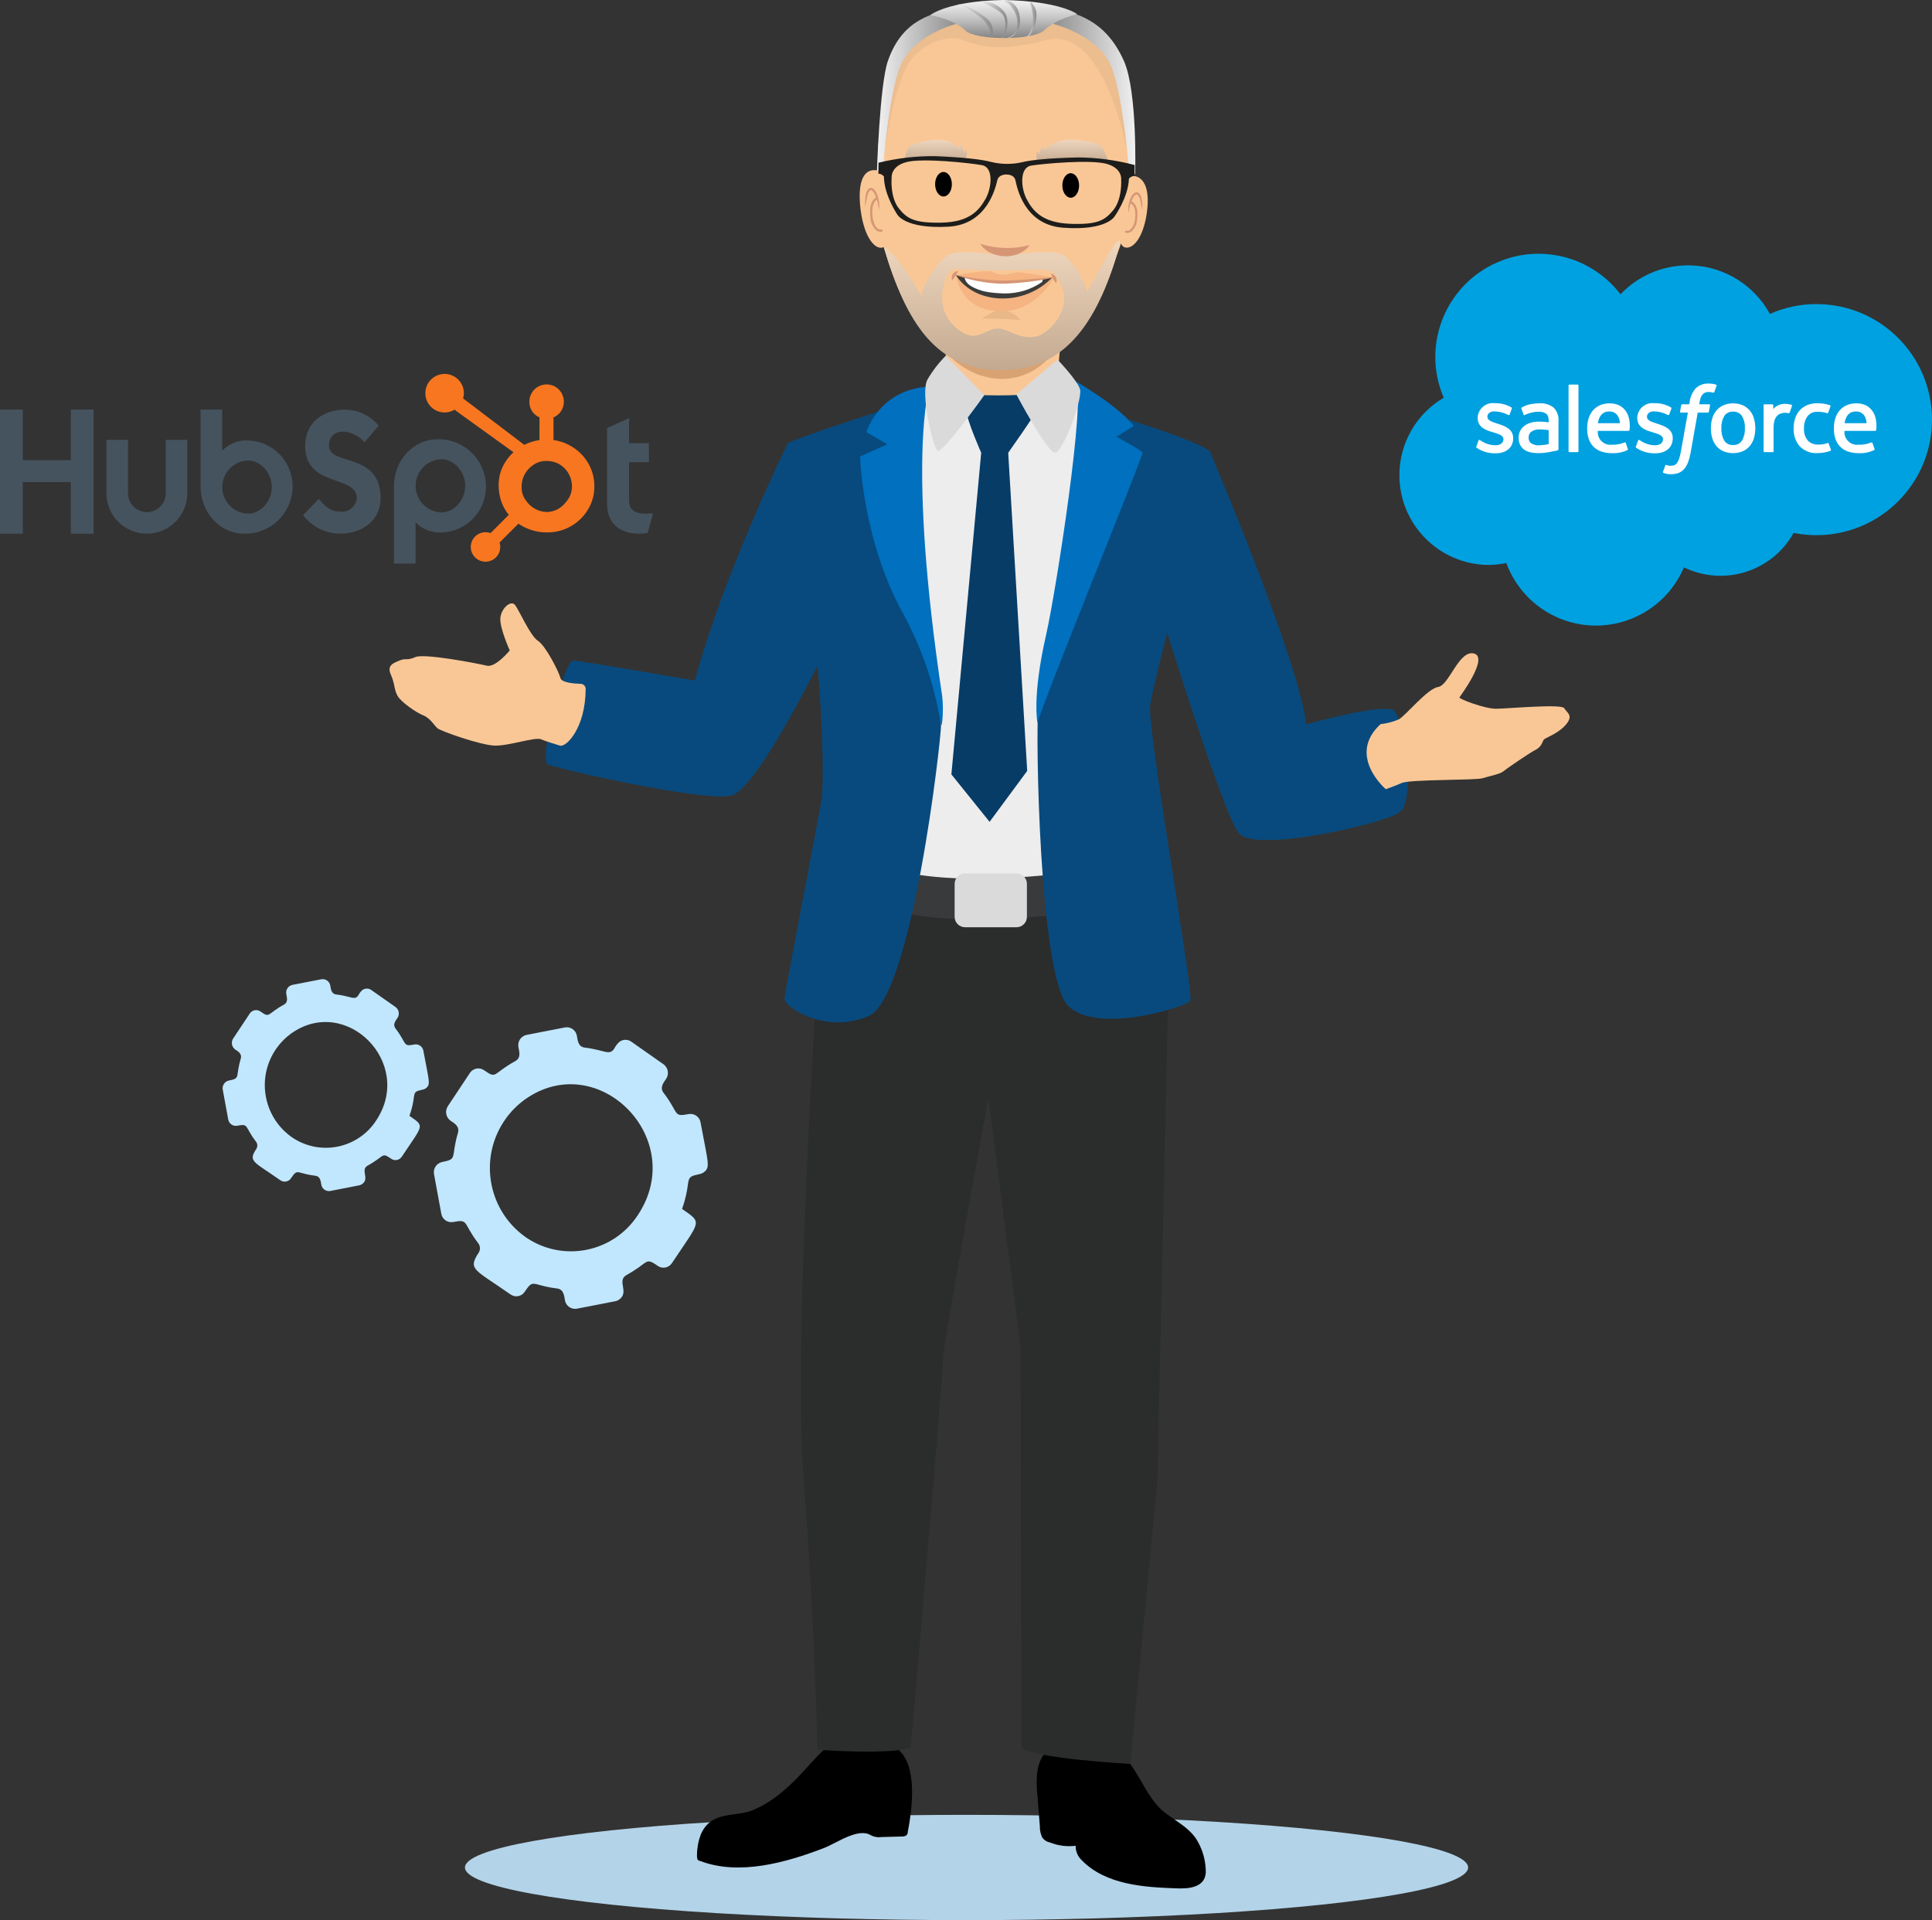 <?xml version="1.0" encoding="utf-8"?>
<svg xmlns="http://www.w3.org/2000/svg" xmlns:xlink="http://www.w3.org/1999/xlink" version="1.1" id="Layer_4" x="0px" y="0px" viewBox="0 0 428.353 425.814" style="enable-background:new 0 0 428.353 425.814;">
<rect x="0" y="0" width="428.353" height="425.814" fill="#333333" stroke="none"/>
<style type="text/css">
	.st0{fill:#B3D3E8;}
	.st1{fill:#00A1E0;}
	.st2{fill:#FFFFFF;}
	.st3{fill-rule:evenodd;clip-rule:evenodd;fill:#FFFFFF;}
	.st4{fill:#45535E;}
	.st5{fill:#F8761F;}
	.st6{fill:#C1E7FE;}
	.st7{fill:#F9C796;}
	.st8{fill:#D8A272;}
	.st9{fill:url(#SVGID_1_);}
	.st10{fill:#ECBD8F;}
	.st11{fill:url(#SVGID_00000000943414278651667590000000732349574043727237_);}
	.st12{fill:url(#SVGID_00000049925518049545891800000003297876159527498132_);}
	.st13{fill:#D69675;}
	.st14{fill:url(#SVGID_00000180331369333869602830000008929743744305171346_);}
	.st15{fill:url(#SVGID_00000026866830520386564490000013324529651137750974_);}
	.st16{fill:#1D1D1B;}
	.st17{fill:#E9B888;}
	.st18{fill:#3C3C3B;}
	.st19{fill:#F5B481;}
	.st20{fill:url(#SVGID_00000089543519727839808030000016681296281900694443_);}
	.st21{fill:url(#SVGID_00000103239482153223313390000007420009350702680454_);}
	.st22{fill:url(#SVGID_00000036226448445722905420000017390366913529458062_);}
	.st23{fill:url(#SVGID_00000156561171607340373770000017256280515891027884_);}
	.st24{fill:url(#SVGID_00000012441615051339254780000008339258430729788331_);}
	.st25{fill:#2B2C2C;}
	.st26{fill:#EDEDED;}
	.st27{fill:#393A3B;}
	.st28{fill:#DADADA;}
	.st29{fill:#073C67;}
	.st30{fill:#084A7D;}
	.st31{fill:#0070BF;}
</style>
<g>
	<ellipse class="st0" cx="214.295" cy="414.139" rx="111.207" ry="11.675"/>
	<path class="st1" d="M359.293,65.26c7.874-8.266,20.959-8.584,29.225-0.71&#xD;&#xA;		c1.552,1.478,2.864,3.189,3.89,5.07c3.233-1.444,6.735-2.188,10.276-2.183&#xD;&#xA;		c14.151-0.026,25.643,11.425,25.669,25.576c0.026,14.151-11.425,25.643-25.576,25.669&#xD;&#xA;		c-1.712,0.003-3.42-0.165-5.098-0.503c-4.803,8.592-15.475,11.943-24.328,7.641&#xD;&#xA;		c-4.569,10.77-17.004,15.797-27.774,11.228c-5.385-2.285-9.586-6.694-11.606-12.184&#xD;&#xA;		c-1.329,0.28-2.684,0.421-4.042,0.42c-10.996-0.136-19.799-9.159-19.664-20.155&#xD;&#xA;		c0.086-6.975,3.816-13.396,9.831-16.927c-4.994-11.608,0.367-25.067,11.975-30.061&#xD;&#xA;		c9.63-4.143,20.844-1.212,27.215,7.114L359.293,65.26z"/>
	<path class="st2" d="M327.329,99.03c-0.073,0.193,0.026,0.234,0.051,0.268&#xD;&#xA;		c0.217,0.148,0.442,0.284,0.674,0.407c1.085,0.57,2.298,0.852,3.523,0.822&#xD;&#xA;		c2.416,0,3.919-1.285,3.919-3.355c0-1.957-1.695-2.653-3.283-3.154l-0.208-0.067&#xD;&#xA;		c-1.198-0.388-2.233-0.731-2.233-1.513c0-0.717,0.605-1.211,1.541-1.211&#xD;&#xA;		c1.07,0.023,2.121,0.291,3.071,0.785c0,0,0.234,0.146,0.32-0.075&#xD;&#xA;		c0.045-0.124,0.449-1.206,0.491-1.325c0.035-0.107-0.015-0.223-0.117-0.271&#xD;&#xA;		c-1.052-0.612-2.247-0.933-3.464-0.93h-0.241c-1.854-0.21-3.527,1.122-3.737,2.976l0,0&#xD;&#xA;		c-0.01,0.091-0.017,0.183-0.02,0.275c0,2.057,1.704,2.714,3.3,3.17l0.257,0.079&#xD;&#xA;		c1.161,0.357,2.166,0.664,2.166,1.481c0,0.791-0.652,1.347-1.704,1.347&#xD;&#xA;		c-1.102,0.009-2.184-0.302-3.113-0.895c-0.17-0.099-0.266-0.171-0.398-0.25&#xD;&#xA;		c-0.079-0.071-0.201-0.065-0.273,0.015c-0.024,0.026-0.04,0.059-0.046,0.094L327.329,99.03z"/>
	<path class="st2" d="M362.71,99.03c-0.075,0.193,0.025,0.234,0.051,0.268&#xD;&#xA;		c0.216,0.148,0.44,0.284,0.671,0.407c1.085,0.569,2.298,0.852,3.523,0.822&#xD;&#xA;		c2.416,0,3.919-1.285,3.919-3.355c0-1.957-1.693-2.653-3.283-3.154l-0.208-0.067&#xD;&#xA;		c-1.198-0.388-2.231-0.731-2.231-1.513c0-0.717,0.604-1.211,1.541-1.211&#xD;&#xA;		c1.07,0.023,2.121,0.291,3.071,0.785c0,0,0.234,0.146,0.32-0.075&#xD;&#xA;		c0.045-0.124,0.449-1.206,0.491-1.325c0.035-0.107-0.015-0.223-0.117-0.271&#xD;&#xA;		c-1.051-0.612-2.246-0.933-3.463-0.93h-0.243c-1.853-0.21-3.525,1.122-3.735,2.975v0&#xD;&#xA;		c-0.01,0.092-0.017,0.184-0.02,0.276c0,2.057,1.704,2.714,3.299,3.17l0.257,0.079&#xD;&#xA;		c1.17,0.357,2.166,0.664,2.166,1.481c0,0.791-0.652,1.347-1.702,1.347&#xD;&#xA;		c-1.102,0.009-2.184-0.302-3.113-0.895c-0.171-0.099-0.269-0.168-0.399-0.25&#xD;&#xA;		c-0.091-0.067-0.219-0.047-0.286,0.045c-0.014,0.019-0.025,0.041-0.031,0.064L362.71,99.03z"/>
	<path class="st2" d="M388.881,92.808c-0.182-0.642-0.495-1.239-0.918-1.755&#xD;&#xA;		c-0.422-0.503-0.952-0.906-1.55-1.177c-1.384-0.579-2.942-0.579-4.325,0&#xD;&#xA;		c-0.598,0.272-1.127,0.675-1.549,1.179c-0.423,0.516-0.735,1.113-0.918,1.755&#xD;&#xA;		c-0.395,1.418-0.395,2.917,0,4.336c0.182,0.642,0.495,1.239,0.918,1.755&#xD;&#xA;		c0.422,0.502,0.952,0.902,1.55,1.17c1.386,0.564,2.938,0.564,4.324,0&#xD;&#xA;		c0.599-0.268,1.129-0.668,1.55-1.17c0.424-0.515,0.737-1.113,0.918-1.755&#xD;&#xA;		c0.395-1.418,0.395-2.917,0-4.336L388.881,92.808z M386.863,94.977c0.054,0.958-0.171,1.91-0.646,2.743&#xD;&#xA;		c-0.434,0.651-1.185,1.017-1.965,0.959c-0.778,0.059-1.526-0.308-1.955-0.959&#xD;&#xA;		c-0.47-0.835-0.692-1.787-0.639-2.743c-0.054-0.953,0.168-1.901,0.639-2.732&#xD;&#xA;		c0.432-0.646,1.18-1.009,1.955-0.949c0.778-0.059,1.528,0.303,1.965,0.949&#xD;&#xA;		C386.693,93.074,386.918,94.023,386.863,94.977z"/>
	<path class="st3" d="M405.448,98.367c-0.03-0.102-0.137-0.161-0.239-0.131c-0,0-0,0-0,0&#xD;&#xA;		c-0.308,0.125-0.629,0.218-0.957,0.276c-0.366,0.054-0.736,0.081-1.106,0.079&#xD;&#xA;		c-0.856,0.046-1.693-0.268-2.308-0.866c-0.635-0.772-0.946-1.76-0.867-2.756&#xD;&#xA;		c-0.043-0.947,0.23-1.881,0.775-2.657c0.539-0.676,1.375-1.044,2.237-0.986&#xD;&#xA;		c0.723-0.013,1.444,0.09,2.135,0.306c0,0,0.156,0.069,0.233-0.146&#xD;&#xA;		c0.177-0.491,0.307-0.839,0.496-1.379c0.035-0.094-0.014-0.198-0.108-0.233&#xD;&#xA;		c-0.443-0.155-0.9-0.27-1.363-0.345c-0.502-0.072-1.008-0.106-1.515-0.101&#xD;&#xA;		c-0.772-0.013-1.538,0.136-2.249,0.439c-0.62,0.267-1.174,0.667-1.625,1.17&#xD;&#xA;		c-0.444,0.512-0.778,1.109-0.981,1.755c-0.224,0.702-0.335,1.436-0.329,2.173&#xD;&#xA;		c-0.074,1.46,0.406,2.894,1.342,4.015c1.046,1.055,2.501,1.603,3.983,1.499&#xD;&#xA;		c0.975,0.001,1.943-0.172,2.857-0.51c0.087-0.045,0.123-0.151,0.082-0.24L405.448,98.367z"/>
	<path class="st3" d="M415.77,92.428c-0.174-0.59-0.473-1.135-0.877-1.598&#xD;&#xA;		c-0.359-0.415-0.8-0.752-1.296-0.987c-0.618-0.263-1.283-0.399-1.955-0.398&#xD;&#xA;		c-0.775-0.019-1.544,0.131-2.255,0.439c-0.607,0.278-1.144,0.687-1.572,1.199&#xD;&#xA;		c-0.427,0.522-0.742,1.125-0.926,1.774c-0.202,0.708-0.3,1.442-0.292,2.179&#xD;&#xA;		c-0.007,0.738,0.097,1.473,0.309,2.18c0.396,1.333,1.401,2.4,2.708,2.875&#xD;&#xA;		c0.794,0.285,1.635,0.421,2.479,0.401c1.185,0.061,2.367-0.173,3.439-0.683&#xD;&#xA;		c0.075-0.042,0.146-0.116,0.057-0.326l-0.447-1.25c-0.036-0.103-0.148-0.158-0.251-0.122&#xD;&#xA;		c-0.888,0.374-1.848,0.547-2.811,0.508c-1.53,0.195-2.929-0.888-3.123-2.418&#xD;&#xA;		c-0.028-0.217-0.03-0.436-0.006-0.653h6.827c0.101-0,0.186-0.076,0.197-0.177&#xD;&#xA;		c0.132-0.984,0.063-1.986-0.205-2.942L415.77,92.428z M408.978,93.855&#xD;&#xA;		c0.066-0.57,0.255-1.118,0.553-1.609c0.425-0.657,1.171-1.035,1.952-0.99&#xD;&#xA;		c0.771-0.043,1.504,0.336,1.914,0.99c0.283,0.49,0.438,1.043,0.452,1.609H408.978z"/>
	<path class="st3" d="M361.077,92.428c-0.174-0.59-0.473-1.135-0.877-1.598&#xD;&#xA;		c-0.359-0.415-0.8-0.751-1.296-0.987c-0.619-0.263-1.284-0.398-1.957-0.398&#xD;&#xA;		c-0.775-0.019-1.544,0.131-2.255,0.439c-0.607,0.278-1.143,0.688-1.572,1.199&#xD;&#xA;		c-0.426,0.522-0.741,1.126-0.926,1.774c-0.202,0.708-0.3,1.442-0.292,2.179&#xD;&#xA;		c-0.007,0.738,0.097,1.473,0.31,2.18c0.394,1.334,1.399,2.402,2.707,2.875&#xD;&#xA;		c0.795,0.285,1.635,0.421,2.479,0.401c1.185,0.062,2.367-0.173,3.439-0.683&#xD;&#xA;		c0.076-0.042,0.146-0.116,0.057-0.326l-0.439-1.25c-0.037-0.104-0.152-0.158-0.256-0.121&#xD;&#xA;		c-0.887,0.373-1.845,0.546-2.806,0.507c-1.53,0.195-2.929-0.887-3.124-2.417&#xD;&#xA;		c-0.028-0.217-0.03-0.437-0.006-0.654h6.828c0.102,0,0.188-0.076,0.2-0.177&#xD;&#xA;		c0.13-0.985,0.057-1.986-0.213-2.942L361.077,92.428z M354.286,93.855&#xD;&#xA;		c0.066-0.57,0.254-1.118,0.551-1.609c0.425-0.657,1.171-1.035,1.952-0.99&#xD;&#xA;		c0.771-0.043,1.504,0.336,1.914,0.99c0.283,0.49,0.439,1.043,0.453,1.609H354.286z"/>
	<path class="st2" d="M342.238,93.529c-0.278-0.02-0.636-0.031-1.066-0.031&#xD;&#xA;		c-0.568-0.002-1.133,0.07-1.682,0.215c-0.511,0.133-0.994,0.357-1.426,0.661&#xD;&#xA;		c-0.877,0.616-1.387,1.631-1.357,2.702c-0.015,0.536,0.093,1.069,0.314,1.557&#xD;&#xA;		c0.203,0.425,0.509,0.793,0.891,1.069c0.418,0.293,0.891,0.498,1.391,0.602&#xD;&#xA;		c0.594,0.13,1.2,0.192,1.807,0.186c0.695,0,1.388-0.057,2.074-0.173&#xD;&#xA;		c0.67-0.114,1.493-0.282,1.721-0.335s0.478-0.121,0.478-0.121c0.098-0.029,0.163-0.122,0.155-0.224&#xD;&#xA;		v-6.244c0.097-1.115-0.3-2.217-1.085-3.015c-0.897-0.684-2.011-1.019-3.137-0.943&#xD;&#xA;		c-0.613,0.006-1.225,0.062-1.829,0.168c-0.74,0.134-1.452,0.395-2.104,0.771&#xD;&#xA;		c-0.085,0.062-0.111,0.178-0.061,0.271l0.483,1.299c0.029,0.092,0.127,0.142,0.218,0.113&#xD;&#xA;		c0.041-0.017,0.081-0.037,0.119-0.059c0.928-0.448,1.944-0.685,2.974-0.692&#xD;&#xA;		c0.595-0.04,1.187,0.114,1.687,0.439c0.374,0.292,0.563,0.718,0.563,1.628v0.292&#xD;&#xA;		c-0.585-0.088-1.129-0.136-1.129-0.136L342.238,93.529z M339.521,98.329&#xD;&#xA;		c-0.159-0.105-0.294-0.243-0.395-0.405c-0.151-0.271-0.222-0.578-0.205-0.888&#xD;&#xA;		c-0.038-0.515,0.193-1.012,0.61-1.316c0.584-0.387,1.283-0.561,1.98-0.494&#xD;&#xA;		c0.621,0.011,1.24,0.064,1.854,0.158v3.104c-0.608,0.123-1.224,0.205-1.844,0.246&#xD;&#xA;		c-0.693,0.095-1.397-0.047-1.998-0.405L339.521,98.329z"/>
	<path class="st3" d="M397.314,90.011c0.041-0.092,0.001-0.2-0.092-0.242c0-0,0-0,0-0&#xD;&#xA;		c-0.377-0.104-0.764-0.17-1.154-0.198c-0.6-0.064-1.206,0.034-1.755,0.284&#xD;&#xA;		c-0.446,0.189-0.842,0.48-1.154,0.851v-0.834c0.006-0.108-0.077-0.2-0.185-0.206&#xD;&#xA;		c-0,0-0,0-0,0c-0.009-0-1.764-0-1.764-0c-0.109,0.001-0.197,0.09-0.196,0.199&#xD;&#xA;		c0,0.007,0,10.2,0,10.2c0.001,0.114,0.094,0.206,0.208,0.206h1.796&#xD;&#xA;		c0.114-0,0.206-0.092,0.206-0.206v-5.089c-0.016-0.605,0.061-1.209,0.227-1.791&#xD;&#xA;		c0.119-0.377,0.324-0.721,0.598-1.005c0.237-0.235,0.527-0.409,0.845-0.507&#xD;&#xA;		c0.298-0.086,0.606-0.13,0.915-0.13c0.252,0.006,0.504,0.037,0.75,0.092&#xD;&#xA;		c0.132,0.015,0.206-0.064,0.25-0.184c0.117-0.317,0.447-1.253,0.504-1.439L397.314,90.011z"/>
	<path class="st3" d="M380.48,85.291c-0.222-0.068-0.447-0.122-0.676-0.162&#xD;&#xA;		c-0.307-0.05-0.618-0.074-0.929-0.072c-1.065-0.063-2.11,0.312-2.892,1.038&#xD;&#xA;		c-0.763,0.868-1.242,1.949-1.372,3.097l-0.083,0.462h-1.55c-0.115-0.001-0.213,0.083-0.23,0.197&#xD;&#xA;		l-0.253,1.42c-0.019,0.136,0.039,0.222,0.222,0.221h1.509l-1.531,8.547&#xD;&#xA;		c-0.09,0.572-0.227,1.135-0.409,1.685c-0.107,0.346-0.268,0.673-0.477,0.969&#xD;&#xA;		c-0.151,0.224-0.37,0.393-0.624,0.483c-0.26,0.081-0.531,0.12-0.803,0.116&#xD;&#xA;		c-0.184-0.003-0.368-0.023-0.548-0.06c-0.127-0.025-0.25-0.065-0.367-0.118&#xD;&#xA;		c-0.097-0.039-0.207,0.008-0.245,0.105c-0.059,0.151-0.461,1.257-0.509,1.393&#xD;&#xA;		c-0.046,0.103,0,0.224,0.103,0.27c0,0,0,0,0,0&#xD;&#xA;		c0.205,0.075,0.415,0.136,0.628,0.184c0.328,0.072,0.664,0.104,1,0.095&#xD;&#xA;		c0.569,0.009,1.136-0.079,1.676-0.26c0.487-0.184,0.92-0.485,1.262-0.877&#xD;&#xA;		c0.393-0.446,0.695-0.965,0.888-1.528c0.27-0.745,0.471-1.513,0.601-2.294l1.538-8.705h2.25&#xD;&#xA;		c0.115,0.001,0.213-0.084,0.228-0.197l0.253-1.42c0.019-0.136-0.039-0.222-0.222-0.221h-2.189&#xD;&#xA;		c0.076-0.523,0.197-1.038,0.361-1.54c0.103-0.277,0.266-0.526,0.478-0.731&#xD;&#xA;		c0.159-0.163,0.355-0.285,0.572-0.355c0.237-0.074,0.483-0.11,0.731-0.107&#xD;&#xA;		c0.189-0,0.377,0.019,0.562,0.057c0.212,0.044,0.292,0.069,0.35,0.083&#xD;&#xA;		c0.222,0.069,0.252,0,0.292-0.105l0.522-1.434c0.034-0.094-0.016-0.198-0.11-0.232L380.48,85.291z"/>
	<path class="st3" d="M349.972,100.061c0.006,0.108-0.077,0.2-0.185,0.206c-0,0-0,0-0,0&#xD;&#xA;		c-0.009,0-1.819,0-1.819,0c-0.109-0.001-0.197-0.09-0.196-0.199&#xD;&#xA;		c0-0.007,0-14.584,0-14.584c-0.005-0.109,0.08-0.201,0.188-0.206&#xD;&#xA;		c0.008-0,1.818-0,1.818-0c0.109,0.002,0.196,0.091,0.195,0.2&#xD;&#xA;		C349.972,85.485,349.972,100.061,349.972,100.061z"/>
	<path class="st4" d="M0,90.822h5.049v11.217h10.648v-11.217H20.752v27.534h-5.055v-11.452H5.049v11.452H0&#xD;&#xA;		V90.822z"/>
	<path class="st4" d="M36.746,109.387c-0.002,2.31-1.876,4.181-4.185,4.179&#xD;&#xA;		c-2.307-0.002-4.177-1.872-4.179-4.179V97.533h-4.788v11.854c0.005,4.954,4.024,8.965,8.978,8.961&#xD;&#xA;		c4.947-0.005,8.956-4.014,8.961-8.961V97.533H36.746V109.387z"/>
	<path class="st4" d="M54.899,97.672c-2.116-0.092-4.169,0.732-5.634,2.261V90.822h-4.804v16.885&#xD;&#xA;		c0,6.32,4.57,10.649,9.703,10.649c5.806,0.108,10.6-4.512,10.708-10.318&#xD;&#xA;		c0-0.008,0-0.016,0-0.024c0.101-5.61-4.364-10.239-9.974-10.342H54.899z M55.018,113.912&#xD;&#xA;		c-3.258-0.086-5.828-2.797-5.742-6.055c0.083-3.136,2.606-5.659,5.742-5.742&#xD;&#xA;		c2.758,0,5.248,2.719,5.248,5.899c0,3.179-2.49,5.898-5.248,5.898V113.912z"/>
	<path class="st4" d="M72.941,98.882c0-2.415,1.609-3.18,3.37-3.18c1.746,0.213,3.354,1.058,4.519,2.375&#xD;&#xA;		l3.14-3.677c-1.825-2.188-4.504-3.486-7.352-3.562c-5.21,0-8.963,3.026-8.963,8.044&#xD;&#xA;		c0,9.307,11.453,6.357,11.453,11.567c-0.143,1.742-1.621,3.07-3.369,3.026&#xD;&#xA;		c-2.835,0-3.755-1.379-5.057-2.835l-3.486,3.6c1.957,2.595,5.024,4.115,8.274,4.099&#xD;&#xA;		c4.941,0,8.924-3.064,8.924-7.853c0-10.341-11.453-7.123-11.453-11.605L72.941,98.882z"/>
	<path class="st4" d="M97.039,97.402c-5.133,0-9.703,4.326-9.703,10.647v16.929h4.803v-9.154&#xD;&#xA;		c1.465,1.529,3.518,2.353,5.634,2.261c5.61-0.102,10.075-4.732,9.974-10.342&#xD;&#xA;		c-0.095-5.806-4.879-10.436-10.685-10.342c-0.008,0-0.015,0-0.023,0L97.039,97.402z&#xD;&#xA;		 M97.892,113.642c-3.258-0.087-5.829-2.798-5.742-6.056c0.084-3.136,2.606-5.658,5.742-5.742&#xD;&#xA;		c2.757,0,5.248,2.719,5.248,5.899C103.14,110.92,100.65,113.642,97.892,113.642z"/>
	<path class="st4" d="M143.104,113.912c-2.833,0-3.638-1.225-3.638-3.103v-8.311h4.404v-4.213h-4.404v-5.554&#xD;&#xA;		l-4.863,2.183v16.93c0,4.329,2.986,6.512,7.083,6.512c0.642,0.012,1.284-0.04,1.917-0.153&#xD;&#xA;		l1.188-4.366c-0.536,0.037-1.149,0.075-1.687,0.075L143.104,113.912z"/>
	<path class="st5" d="M130.437,102.743c-0.926-1.581-2.248-2.895-3.835-3.811&#xD;&#xA;		c-1.19-0.704-2.509-1.161-3.879-1.344v-5.034c1.403-0.582,2.311-1.96,2.292-3.48&#xD;&#xA;		c0.003-2.111-1.706-3.824-3.817-3.827c-2.111-0.003-3.824,1.706-3.827,3.817c0,0.003,0,0.006,0,0.01&#xD;&#xA;		c-0.04,1.511,0.849,2.891,2.241,3.48v5.036c-1.175,0.17-2.314,0.527-3.376,1.058&#xD;&#xA;		c-2.188-1.662-9.363-7.114-13.56-10.298c0.109-0.363,0.169-0.74,0.176-1.119&#xD;&#xA;		c0.02-2.36-1.878-4.289-4.238-4.309c-2.36-0.02-4.289,1.878-4.309,4.238&#xD;&#xA;		c-0.02,2.36,1.878,4.289,4.238,4.309c0.792,0.007,1.571-0.207,2.249-0.618l0.886,0.672&#xD;&#xA;		l12.171,8.769c-0.659,0.594-1.238,1.272-1.722,2.017c-0.998,1.506-1.541,3.267-1.565,5.073v0.385&#xD;&#xA;		c0.004,1.252,0.229,2.493,0.665,3.666c0.371,0.994,0.904,1.919,1.577,2.739l-4.039,4.049&#xD;&#xA;		c-1.697-0.618-3.574,0.258-4.191,1.955c-0.618,1.697,0.258,3.574,1.955,4.191&#xD;&#xA;		c1.697,0.618,3.573-0.258,4.191-1.955c0.131-0.359,0.197-0.738,0.197-1.12&#xD;&#xA;		c-0-0.333-0.051-0.665-0.151-0.983l4.175-4.176c0.583,0.399,1.205,0.739,1.855,1.015&#xD;&#xA;		c1.369,0.6,2.847,0.91,4.341,0.912h0.29c3.597,0.003,6.939-1.854,8.838-4.908&#xD;&#xA;		c0.985-1.543,1.509-3.336,1.508-5.167v-0.094c0.022-1.805-0.439-3.583-1.335-5.15L130.437,102.743z&#xD;&#xA;		 M125.336,111.502c-0.947,1.212-2.372,1.955-3.908,2.035h-0.243&#xD;&#xA;		c-0.864-0.013-1.712-0.238-2.469-0.655c-0.88-0.458-1.625-1.137-2.163-1.97&#xD;&#xA;		c-0.575-0.777-0.89-1.715-0.9-2.682v-0.29c-0.018-0.93,0.2-1.849,0.634-2.671&#xD;&#xA;		c0.467-0.898,1.161-1.657,2.014-2.203c0.824-0.555,1.796-0.848,2.79-0.841h0.095&#xD;&#xA;		c0.91-0.013,1.81,0.195,2.623,0.604c0.835,0.44,1.544,1.085,2.06,1.874&#xD;&#xA;		c0.512,0.792,0.829,1.695,0.924,2.634c0.016,0.198,0.023,0.4,0.023,0.594&#xD;&#xA;		c-0.017,1.336-0.547,2.615-1.48,3.571L125.336,111.502z"/>
	<path class="st6" d="M152.677,247.061c-3.52,0.683-2.054-0.159-5.549-4.706&#xD;&#xA;		c-0.93-1.216,0.045-2.328,0.57-3.116c0.703-1.063,0.439-2.492-0.599-3.233l-7.145-5.013&#xD;&#xA;		c-0.777-0.542-1.813-0.535-2.582,0.018c-0.496,0.436-0.903,0.963-1.2,1.553&#xD;&#xA;		c-1.078,1.617-2.119,0.279-6.526-0.245c-1.498-0.176-1.568-1.675-1.745-2.619&#xD;&#xA;		c-0.21-1.237-1.382-2.07-2.619-1.86c-0.03,0.005-8.532,1.658-8.532,1.658&#xD;&#xA;		c-1.245,0.261-2.05,1.474-1.806,2.723c0.173,0.967,0.633,2.367-0.698,3.093&#xD;&#xA;		c-5.081,2.789-4.017,4.07-6.917,2.025c-1.009-0.707-2.401-0.463-3.108,0.547&#xD;&#xA;		c-0,0-0,0-0,0c-0.015,0.021-0.029,0.042-0.043,0.063l-4.877,7.35&#xD;&#xA;		c-0.704,1.063-0.442,2.492,0.592,3.237c0.754,0.52,2.078,1.194,1.641,2.685&#xD;&#xA;		c-1.635,5.546,0.023,5.78-3.497,6.463c-1.244,0.263-2.047,1.475-1.806,2.723l1.606,8.736&#xD;&#xA;		c0.208,1.236,1.379,2.069,2.614,1.861c0,0,0,0,0,0c3.554-0.69,2.085,0.147,5.583,4.7&#xD;&#xA;		c0.476,0.633,0.501,1.497,0.061,2.156c-2.452,3.703-0.791,3.667,7.112,9.207&#xD;&#xA;		c0.774,0.541,1.806,0.535,2.573-0.016c0.698-0.502,1.06-1.588,1.819-2.132&#xD;&#xA;		c0.953-0.685,1.804,0.326,5.912,0.817c1.502,0.183,1.573,1.682,1.749,2.626&#xD;&#xA;		c0.211,1.238,1.386,2.07,2.624,1.859c0.025-0.004,8.527-1.657,8.527-1.657&#xD;&#xA;		c0.317-0.062,0.616-0.192,0.878-0.381c2.231-1.604-0.436-3.974,1.404-5.296&#xD;&#xA;		c1-0.554,1.969-1.16,2.905-1.817c0.34-0.244,0.918-0.68,1.123-0.828&#xD;&#xA;		c1.059-0.761,1.37-0.729,3.111,0.48c0.773,0.544,1.806,0.537,2.571-0.018&#xD;&#xA;		c0.226-0.163,0.421-0.366,0.575-0.598c6.421-9.664,6.801-8.819,2.246-12.01&#xD;&#xA;		c1.722-4.926,0.963-6.384,1.966-7.106c0.804-0.578,1.999-0.41,2.808-0.991&#xD;&#xA;		c1.575-1.132,0.989-2.032-0.674-11.081c-0.208-1.236-1.378-2.069-2.614-1.861&#xD;&#xA;		c-0,0-0,0-0,0L152.677,247.061z M141.431,269.436c-5.314,8.191-16.261,10.523-24.452,5.21&#xD;&#xA;		c-0.178-0.116-0.355-0.235-0.529-0.357c-8.429-6.045-10.361-17.778-4.316-26.206&#xD;&#xA;		c1.153-1.607,2.552-3.022,4.146-4.192c16.213-11.654,36.415,8.588,25.151,25.546L141.431,269.436z"/>
	<path class="st6" d="M91.875,231.628c-2.649,0.514-1.546-0.12-4.176-3.542&#xD;&#xA;		c-0.7-0.915,0.034-1.752,0.429-2.346c0.529-0.8,0.33-1.876-0.45-2.433l-5.378-3.773&#xD;&#xA;		c-0.585-0.408-1.364-0.403-1.944,0.013c-0.373,0.328-0.68,0.725-0.903,1.169&#xD;&#xA;		c-0.812,1.217-1.595,0.21-4.912-0.185c-1.127-0.133-1.18-1.261-1.314-1.972&#xD;&#xA;		c-0.158-0.931-1.04-1.558-1.971-1.4c-0.023,0.004-6.422,1.248-6.422,1.248&#xD;&#xA;		c-0.937,0.196-1.543,1.11-1.359,2.05c0.13,0.728,0.476,1.781-0.525,2.328&#xD;&#xA;		c-3.825,2.099-3.023,3.063-5.206,1.524c-0.76-0.532-1.807-0.348-2.339,0.412&#xD;&#xA;		c-0,0-0,0-0,0l-0.032,0.047L51.701,230.3c-0.53,0.8-0.333,1.876,0.446,2.437&#xD;&#xA;		c0.567,0.391,1.564,0.899,1.235,2.021c-1.231,4.174,0.017,4.35-2.632,4.865&#xD;&#xA;		c-0.936,0.198-1.541,1.11-1.359,2.05l1.208,6.575c0.157,0.93,1.038,1.557,1.968,1.401&#xD;&#xA;		c2.675-0.519,1.569,0.11,4.202,3.538c0.358,0.476,0.377,1.127,0.046,1.623&#xD;&#xA;		c-1.845,2.788-0.595,2.76,5.353,6.93c0.583,0.407,1.359,0.403,1.937-0.012&#xD;&#xA;		c0.525-0.378,0.798-1.195,1.369-1.605c0.718-0.516,1.358,0.246,4.45,0.615&#xD;&#xA;		c1.131,0.138,1.184,1.266,1.317,1.976c0.159,0.932,1.043,1.558,1.975,1.399c0,0,0,0,0,0&#xD;&#xA;		c0.019-0.003,6.418-1.248,6.418-1.248c0.238-0.047,0.464-0.145,0.661-0.287&#xD;&#xA;		c1.679-1.207-0.328-2.991,1.057-3.987c0.752-0.417,1.482-0.873,2.186-1.367&#xD;&#xA;		c0.256-0.184,0.691-0.512,0.845-0.623c0.797-0.573,1.031-0.549,2.342,0.361&#xD;&#xA;		c0.582,0.409,1.359,0.404,1.935-0.014c0.17-0.123,0.317-0.275,0.433-0.45&#xD;&#xA;		c4.833-7.274,5.119-6.638,1.69-9.04c1.296-3.708,0.725-4.805,1.48-5.348&#xD;&#xA;		c0.605-0.435,1.504-0.309,2.113-0.746c1.185-0.852,0.745-1.53-0.507-8.34&#xD;&#xA;		c-0.157-0.93-1.038-1.557-1.968-1.401c0,0-0,0-0,0L91.875,231.628z M83.411,248.469&#xD;&#xA;		c-3.999,6.165-12.239,7.921-18.404,3.921c0-0-0-0-0-0&#xD;&#xA;		c-0.134-0.087-0.267-0.177-0.398-0.269c-6.344-4.55-7.798-13.381-3.249-19.725&#xD;&#xA;		c0.868-1.21,1.921-2.275,3.12-3.156c12.204-8.772,27.409,6.464,18.931,19.228L83.411,248.469z"/>
	<path class="st7" d="M221.898,101.922c-6.743,0.049-13.981-3.377-15.619-9.982&#xD;&#xA;		c-0.532-2.186-0.034-4.494,1.351-6.266c1.394-1.8,2.048-1.153,2.168-3.642&#xD;&#xA;		c0.01-0.249,0.016-0.515,0.02-0.8v-0.325c-0.106-3.263-0.584-6.503-1.426-9.657l14.001,0.807&#xD;&#xA;		l14.001-0.807c-0.907,3.013-1.461,6.122-1.651,9.263c-0.01,0.197-0.016,0.387-0.02,0.567&#xD;&#xA;		c-0.007,0.23-0.01,0.446-0.01,0.653c0.013,3.145,0.834,2.307,3.035,5.131&#xD;&#xA;		C239.464,89.067,237.27,101.81,221.898,101.922z"/>
	<path class="st8" d="M236.374,70.754c-0.643,1.72-1.083,3.51-1.31,5.333&#xD;&#xA;		c-7.085,11.667-20.508,9.474-26.949-0.06c-0.189-1.793-0.57-3.561-1.136-5.273&#xD;&#xA;		C224.62,71.689,217.867,71.735,236.374,70.754z"/>
	<path class="st7" d="M220.431,1.793c-22.209,0-25.266,19.578-25.75,40.158&#xD;&#xA;		c-0.063,3.889,0.341,7.771,1.203,11.564c0.192,0.875,0.404,1.742,0.635,2.6&#xD;&#xA;		c0.043,0.172,0.089,0.346,0.135,0.518c0.132,0.482,0.278,0.962,0.432,1.439&#xD;&#xA;		c1.533,4.72,4.014,7.14,6.144,10.738c0.23,0.39,0.462,0.763,0.695,1.131&#xD;&#xA;		c0.191,0.3,0.381,0.593,0.572,0.879c0.065,0.228,0.134,0.456,0.212,0.682&#xD;&#xA;		c1.895,5.501,7.785,9.86,16.967,10.14c8.136,0.247,15.194-4.724,17.319-10.551&#xD;&#xA;		c0.087-0.239,0.163-0.479,0.233-0.719c3.849-5.088,7.274-9.74,9.458-16.867&#xD;&#xA;		c0.124-0.401,0.241-0.801,0.354-1.199C255.361,30.058,251.43,1.793,220.431,1.793z"/>
	<path class="st7" d="M248.592,53.106c-0.035,0.135-0.073,0.267-0.111,0.402&#xD;&#xA;		c-4.733,17.407-11.921,27.637-26.482,27.637c-14.226,0-20.981-9.092-26.068-26.389&#xD;&#xA;		c-0.16-0.543-0.317-1.093-0.473-1.65c-4.611-16.409,11.894-30.114,26.566-30.114&#xD;&#xA;		S253.012,36.641,248.592,53.106z"/>
	
		<linearGradient id="SVGID_1_" gradientUnits="userSpaceOnUse" x1="222.206" y1="2674.095" x2="222.206" y2="2645.364" gradientTransform="matrix(1 0 0 1 0 -2592)">
		<stop offset="0" style="stop-color:#C2A990"/>
		<stop offset="1" style="stop-color:#EFD6BE"/>
	</linearGradient>
	<path class="st9" d="M241.026,64.739c-0.933-3.531-3.974-7.489-5.255-8.155&#xD;&#xA;		c-3.133-1.631-11.569,0.124-12.999,0.183c-1.43-0.059-9.601-1.768-12.634-0.183&#xD;&#xA;		c-1.422,0.742-5.155,5.575-5.839,8.852c-0.07,0.318-0.03,0.281-0.087,0.185&#xD;&#xA;		c-3.392-6.241-6.25-9.628-8.282-10.865c5.087,17.297,11.867,27.339,26.093,27.339&#xD;&#xA;		c14.562,0,21.725-11.18,26.458-28.587C247.676,52.367,244.764,58.164,241.026,64.739z M229.322,74.705&#xD;&#xA;		c-2.041,0.236-3.346-0.208-6.206-1.431c-4.192-1.788-5.563,3.087-9.945,0.309&#xD;&#xA;		c-7.069-4.478-3.587-13.033-2.238-13.764c0.83-0.45,3.795,0.104,11.323,0.146&#xD;&#xA;		c10.201,0,10.858-1.493,13.169,3.57c2.214,4.852-2.787,10.789-6.104,11.169H229.322z"/>
	<path class="st10" d="M195.99,34.549c0,0,2.001-15.865,5.891-21.122c2.362-3.206,6.133-5.066,10.114-4.989&#xD;&#xA;		c2.112,0.25,6.606,4.064,19.808,0.481s18.127,24.905,18.127,24.905s-0.591-23.171-7.037-26.408&#xD;&#xA;		S226.444,3.024,223.999,3.024s-12.326-0.037-15.666,1.195c-2.718,1.087-5.18,2.727-7.23,4.816&#xD;&#xA;		c-1.111,1.156-3.446,6.82-3.446,7.282s-2.485,12.492-2.485,12.492S193.667,37.786,195.99,34.549z"/>
	
		<linearGradient id="SVGID_00000144302823752603807500000017620323596203101101_" gradientUnits="userSpaceOnUse" x1="231.804" y1="2613.588" x2="251.721" y2="2613.588" gradientTransform="matrix(1 0 0 1 0 -2592)">
		<stop offset="0" style="stop-color:#868686"/>
		<stop offset="1" style="stop-color:#F1F1F1"/>
	</linearGradient>
	<path style="fill:url(#SVGID_00000144302823752603807500000017620323596203101101_);" d="M233.711,5.366&#xD;&#xA;		c0,0,10.011,2.441,12.777,9.654c2.073,5.407,3.451,17.641,3.657,21.38&#xD;&#xA;		c0.172,1.723,0.121,3.461-0.151,5.172l1.692-3.092c0,0,0.529-18.138-2.489-24.942&#xD;&#xA;		c-4.138-9.327-10.774-10.571-15.327-11.745S233.711,5.366,233.711,5.366z"/>
	
		<linearGradient id="SVGID_00000069387269896498532400000012017414546192130974_" gradientUnits="userSpaceOnUse" x1="194.409" y1="2613.588" x2="213.669" y2="2613.588" gradientTransform="matrix(1 0 0 1 0 -2592)">
		<stop offset="0" style="stop-color:#F1F1F1"/>
		<stop offset="1" style="stop-color:#868686"/>
	</linearGradient>
	<path style="fill:url(#SVGID_00000069387269896498532400000012017414546192130974_);" d="M211.821,5.366&#xD;&#xA;		c0,0-9.698,2.441-12.377,9.654c-2.008,5.407-3.343,17.641-3.542,21.38&#xD;&#xA;		c-0.167,1.723-0.118,3.461,0.147,5.172l-1.639-3.092c0,0,0.609-19.626,2.441-24.942&#xD;&#xA;		c3.319-9.634,10.407-10.571,14.818-11.745S211.821,5.366,211.821,5.366z"/>
	<path class="st7" d="M247.985,46.514c-0.278,4.41-0.145,8.105,1.576,8.386s3.875-2.268,4.656-7.367&#xD;&#xA;		c0.659-4.302,0.115-7.86-2.611-8.494C249.893,38.642,248.263,42.105,247.985,46.514z"/>
	<path class="st13" d="M250.224,47.252c-0.166-1.176,0.009-2.375,0.503-3.454&#xD;&#xA;		c0.283-0.653,1.11-1.627,1.856-0.905c0.327,0.412,0.531,0.908,0.59,1.43&#xD;&#xA;		c0.124,0.77,0.147,1.553,0.068,2.328c-0.13-0.762-0.242-1.523-0.436-2.246&#xD;&#xA;		c-0.082-0.465-0.3-0.896-0.626-1.238c-0.428-0.231-0.841,0.481-1.046,0.839&#xD;&#xA;		C250.634,45.023,250.326,46.123,250.224,47.252z"/>
	<path class="st13" d="M249.87,51.662c-0.089,0.001-0.178-0.007-0.265-0.025&#xD;&#xA;		c-0.13-0.031-0.21-0.162-0.179-0.292s0.162-0.21,0.292-0.179&#xD;&#xA;		c0.298,0.046,0.602-0.031,0.843-0.213c0.664-0.624,1.051-1.487,1.076-2.397&#xD;&#xA;		c0.402-2.976-0.942-3.473-0.999-3.492c-0.127-0.041-0.197-0.177-0.156-0.304&#xD;&#xA;		c0.041-0.127,0.177-0.197,0.304-0.156l0,0c0.073,0.023,1.791,0.607,1.329,4.017&#xD;&#xA;		c-0.03,1.054-0.499,2.047-1.293,2.74C250.543,51.555,250.211,51.66,249.87,51.662z"/>
	<path class="st7" d="M197.147,45.841c0.281,4.775,0.146,8.776-1.588,9.081s-3.905-2.455-4.691-7.977&#xD;&#xA;		c-0.664-4.659-0.179-8.903,2.631-9.197C196.75,37.407,196.866,41.066,197.147,45.841z"/>
	<path class="st13" d="M194.89,46.64c-0.108-1.209-0.417-2.391-0.915-3.498&#xD;&#xA;		c-0.188-0.36-0.564-1.08-0.977-0.971c-0.433,0.263-0.557,0.915-0.706,1.409&#xD;&#xA;		c-0.195,0.779-0.307,1.593-0.441,2.409c-0.087-1.092-0.171-3.692,0.96-4.275&#xD;&#xA;		c0.777-0.302,1.351,0.666,1.597,1.225c0.489,1.168,0.656,2.446,0.483,3.701L194.89,46.64z"/>
	<path class="st13" d="M195.248,51.405c-0.327-0.002-0.646-0.103-0.915-0.289&#xD;&#xA;		c-0.853-0.765-1.346-1.852-1.358-2.998c-0.463-3.679,1.268-4.312,1.342-4.337&#xD;&#xA;		c0.132-0.043,0.275,0.027,0.32,0.158c0.045,0.132-0.025,0.275-0.157,0.32&#xD;&#xA;		c-0,0-0.001,0-0.001,0c-0.011,0.004-1.409,0.563-1.002,3.796&#xD;&#xA;		c0.211,1.678,0.73,2.358,1.127,2.634c0.226,0.17,0.511,0.242,0.791,0.198&#xD;&#xA;		c0.136-0.033,0.272,0.05,0.305,0.185c0.033,0.133-0.047,0.268-0.179,0.304&#xD;&#xA;		C195.431,51.397,195.339,51.407,195.248,51.405z"/>
	
		<ellipse transform="matrix(1 -0.004 0.004 1 -0.153 0.79)" cx="209.175" cy="40.903" rx="1.858" ry="2.72"/>
	
		<ellipse transform="matrix(1 -0.004 0.004 1 -0.154 0.896)" cx="237.383" cy="41.184" rx="1.858" ry="2.72"/>
	
		<linearGradient id="SVGID_00000063635420701185235160000010406911365220293823_" gradientUnits="userSpaceOnUse" x1="207.445" y1="2627.979" x2="207.445" y2="2622.976" gradientTransform="matrix(1 0 0 1 0 -2592)">
		<stop offset="0" style="stop-color:#C2A990"/>
		<stop offset="1" style="stop-color:#EFD6BE"/>
	</linearGradient>
	<path style="fill:url(#SVGID_00000063635420701185235160000010406911365220293823_);" d="M202.131,32.153&#xD;&#xA;		c0.331-0.153,0.675-0.274,1.029-0.361c1.318-0.399,2.673-0.668,4.044-0.802&#xD;&#xA;		c2.098-0.197,4.175,0.557,5.658,2.054l-0.046-0.724c-0.013-0.073-0-0.148,0.036-0.213&#xD;&#xA;		c0.058-0.065,0.156-0.074,0.225-0.02c0.067,0.056,0.12,0.128,0.153,0.209&#xD;&#xA;		c0.263,0.533,0.452,1.099,0.563,1.683c0.034-0.213,0.096-0.421,0.182-0.619&#xD;&#xA;		c0.027-0.061,0.064-0.128,0.125-0.138c0.092-0.015,0.149,0.107,0.173,0.207&#xD;&#xA;		c0.269,1.134-0.168,1.407-0.382,2.549c-0.788-0.54-7.754-1.094-10.462-0.59&#xD;&#xA;		c-0.497,0.092-2.139,0.005-2.291-0.362c-0.068-0.165-0.677,0.4-0.597,0.226&#xD;&#xA;		c0.289-0.625,0.452-2.204,0.958-2.673C201.688,32.408,201.901,32.264,202.131,32.153z"/>
	
		<linearGradient id="SVGID_00000039841354635973660770000009636254858951215262_" gradientUnits="userSpaceOnUse" x1="237.67" y1="2628.142" x2="237.67" y2="2622.976" gradientTransform="matrix(1 0 0 1 0 -2592)">
		<stop offset="0" style="stop-color:#C2A990"/>
		<stop offset="1" style="stop-color:#EFD6BE"/>
	</linearGradient>
	<path style="fill:url(#SVGID_00000039841354635973660770000009636254858951215262_);" d="M243.206,31.884&#xD;&#xA;		c-0.371-0.137-0.755-0.241-1.145-0.309c-1.471-0.334-2.97-0.534-4.477-0.599&#xD;&#xA;		c-2.288-0.102-4.516,0.744-6.159,2.338l0.027-0.726c0.012-0.074-0.005-0.149-0.046-0.211&#xD;&#xA;		c-0.07-0.062-0.174-0.066-0.248-0.009c-0.071,0.058-0.126,0.132-0.161,0.217&#xD;&#xA;		c-0.27,0.54-0.46,1.116-0.565,1.711c-0.045-0.213-0.119-0.418-0.221-0.61&#xD;&#xA;		c-0.031-0.06-0.075-0.125-0.142-0.132c-0.102-0.011-0.16,0.114-0.183,0.216&#xD;&#xA;		c-0.199,0.791-0.127,1.626,0.205,2.371c0.849-0.579,8.805-0.927,11.801-0.559&#xD;&#xA;		c0.55,0.067,3.518,0.272,3.673-0.102c-0.109-0.54-0.293-1.062-0.547-1.551&#xD;&#xA;		c-0.244-0.623-0.62-1.186-1.102-1.651C243.699,32.114,243.46,31.981,243.206,31.884z"/>
	<path class="st16" d="M239.015,34.916c-6.032,0.142-10.13,0.498-12.445,1.066&#xD;&#xA;		c-2.232,0.504-4.551,0.483-6.773-0.061c-2.3-0.61-6.388-1.039-12.415-1.29&#xD;&#xA;		c-4.245-0.05-8.478,0.44-12.599,1.458l-0.032,2.422c0.484,0.013,0.936,0.246,1.227,0.633&#xD;&#xA;		c0.028,4.124,2.954,8.418,2.954,8.418s1.688,3.243,11.335,2.708&#xD;&#xA;		c8.787-0.487,10.501-8.939,10.854-10.31s2.026-1.258,2.026-1.258s1.676-0.083,1.993,1.294&#xD;&#xA;		s1.81,9.858,10.582,10.503c9.631,0.708,11.403-2.503,11.403-2.503s3.037-4.24,3.172-8.363&#xD;&#xA;		c0.301-0.381,0.758-0.605,1.243-0.611l0.032-2.422C247.475,35.508,243.255,34.942,239.015,34.916z&#xD;&#xA;		 M218.498,44.135c-1.371,2.387-3.416,5.098-9.69,5.238s-7.744-0.989-9.47-3.096&#xD;&#xA;		c-2.052-2.506-1.649-6.827-1.649-6.827s-0.313-2.552,3.272-3.501&#xD;&#xA;		c3.585-0.95,14.067,0.192,16.74,0.674C220.376,37.105,219.869,41.748,218.498,44.135z M246.752,46.703&#xD;&#xA;		c-1.78,2.076-3.28,3.178-9.548,2.925s-8.242-2.999-9.551-5.411c-1.308-2.411-1.694-7.062,0.991-7.496&#xD;&#xA;		c2.686-0.434,13.194-1.387,16.754-0.373c3.56,1.014,3.18,3.559,3.18,3.559s0.29,4.327-1.826,6.795&#xD;&#xA;		L246.752,46.703z"/>
	<path class="st17" d="M226.276,70.997c-2.842-0.295-5.699-0.406-8.555-0.332c0,0,2.821-2.293,4.875-1.825&#xD;&#xA;		C224.062,69.038,225.387,69.815,226.276,70.997z"/>
	<path class="st18" d="M211.966,61.019h8.819l5.806,0.432l7.048,0.067l-2.282,2.267&#xD;&#xA;		c0,0-5.329,3.268-8.225,3.268s-7.895-1.094-8.811-1.734C213.406,64.679,211.966,61.019,211.966,61.019&#xD;&#xA;		z"/>
	<path class="st2" d="M213.883,60.984c0,0-0.402,1.423,1.534,2.534c1.935,1.111,3.981,1.454,7.121,1.556&#xD;&#xA;		c3.032,0.071,6.01-0.815,8.509-2.534c0.159-0.391,0.209-0.817,0.146-1.234h-8.39L213.883,60.984z"/>
	<path class="st19" d="M211.966,61.019c0,0,2.632,4.931,9.915,5.167c4.282,0.131,8.42-1.552,11.396-4.634&#xD;&#xA;		l0.363-0.034c0,0-3.652,7.502-11.649,7.502C212.733,69.02,211.966,61.019,211.966,61.019z"/>
	<path class="st19" d="M225.882,60.365c-0.891-0.105-3.35,1.419-6.165-0.181&#xD;&#xA;		c-0.519-0.295-7.685,0.685-7.751,0.835c9.518,2.533,13.914,1.431,21.674,0.499&#xD;&#xA;		C233.64,61.518,227.742,60.584,225.882,60.365z"/>
	<path class="st13" d="M211.341,60.803c3.691,0.872,7.463,1.352,11.254,1.43&#xD;&#xA;		c3.304-0.069,8.047-0.509,11.388-0.76c-3.972,0.899-8.027,1.386-12.099,1.454&#xD;&#xA;		c-3.605-0.142-7.164-0.858-10.543-2.124V60.803z"/>
	<path class="st13" d="M212.424,60.129c-0.36,0.728-0.801,1.414-1.313,2.046&#xD;&#xA;		c-0.31-0.76,0.055-1.627,0.815-1.937C212.085,60.173,212.253,60.136,212.424,60.129z"/>
	<path class="st13" d="M233.048,60.643c0.683,0.175,1.178,0.765,1.23,1.468&#xD;&#xA;		c0.028,0.233-0.006,0.469-0.098,0.685c-0.156-0.154-0.296-0.324-0.416-0.508&#xD;&#xA;		C233.425,61.789,233.182,61.231,233.048,60.643z"/>
	
		<linearGradient id="SVGID_00000145058784212636908560000012916463095948488079_" gradientUnits="userSpaceOnUse" x1="222.533" y1="2600.306" x2="222.533" y2="2591.868" gradientTransform="matrix(1 0 0 1 0 -2592)">
		<stop offset="0" style="stop-color:#868686"/>
		<stop offset="0.11" style="stop-color:#959595"/>
		<stop offset="0.518" style="stop-color:#C6C6C6"/>
		<stop offset="0.827" style="stop-color:#E5E5E5"/>
		<stop offset="1" style="stop-color:#F1F1F1"/>
	</linearGradient>
	<path style="fill:url(#SVGID_00000145058784212636908560000012916463095948488079_);" d="M222.517,0&#xD;&#xA;		c-0.108,0.001-0.21,0.006-0.316,0.008l-0.058-0.001c-12.113,0.259-15.903,3.35-15.903,3.35&#xD;&#xA;		s5.26,0.918,7.716,3.363c2.301,2.291,15.174,2.291,17.55,0c2.535-2.445,7.32-3.598,7.32-3.598&#xD;&#xA;		S235.043,0.253,222.517,0z"/>
	<path class="st13" d="M217.351,54.07c2.622,0.825,5.385,1.1,8.118,0.809&#xD;&#xA;		c0.9-0.108,1.798-0.308,2.827-0.519c-1.888,2.636-5.8,3.066-8.599,1.735&#xD;&#xA;		c-0.98-0.405-1.803-1.115-2.346-2.025L217.351,54.07z"/>
	
		<linearGradient id="SVGID_00000141417001349189364000000000869800911363919275_" gradientUnits="userSpaceOnUse" x1="212.418" y1="2596.701" x2="220.264" y2="2596.668" gradientTransform="matrix(1 0 0 1 0 -2592)">
		<stop offset="0" style="stop-color:#F1F1F1"/>
		<stop offset="1" style="stop-color:#868686"/>
	</linearGradient>
	<path style="fill:url(#SVGID_00000141417001349189364000000000869800911363919275_);" d="M219.61,8.371&#xD;&#xA;		c0.121-0.889-0.072-1.791-0.547-2.552c-0.463-0.762-1.057-1.437-1.755-1.993&#xD;&#xA;		c-0.364-0.289-0.749-0.563-1.136-0.84c-0.384-0.28-0.768-0.554-1.163-0.808&#xD;&#xA;		c-0.772-0.539-1.641-0.922-2.56-1.128l0.01-0.082c0.967,0.092,1.906,0.382,2.756,0.852&#xD;&#xA;		c0.86,0.453,1.667,0.937,2.483,1.472c0.418,0.271,0.814,0.574,1.184,0.907&#xD;&#xA;		c0.385,0.35,0.696,0.772,0.917,1.243c0.22,0.476,0.333,0.994,0.333,1.518&#xD;&#xA;		c0.009,0.517-0.148,1.023-0.446,1.445L219.61,8.371z"/>
	
		<linearGradient id="SVGID_00000047744598739677183980000014831217933289171079_" gradientUnits="userSpaceOnUse" x1="217.273" y1="2596.379" x2="223.537" y2="2596.379" gradientTransform="matrix(1 0 0 1 0 -2592)">
		<stop offset="0" style="stop-color:#F1F1F1"/>
		<stop offset="1" style="stop-color:#868686"/>
	</linearGradient>
	<path style="fill:url(#SVGID_00000047744598739677183980000014831217933289171079_);" d="M217.319,0.4&#xD;&#xA;		c0.252-0.07,0.514-0.096,0.774-0.078c0.128,0.009,0.255,0.021,0.384,0.034&#xD;&#xA;		c0.126,0.017,0.252,0.04,0.378,0.062c0.5,0.1,0.989,0.251,1.459,0.451&#xD;&#xA;		c0.969,0.404,1.81,1.063,2.435,1.907c0.073,0.116,0.155,0.221,0.219,0.347&#xD;&#xA;		c0.065,0.122,0.121,0.248,0.165,0.379c0.087,0.251,0.148,0.51,0.182,0.773&#xD;&#xA;		c0.062,0.509,0.059,1.024-0.007,1.532c-0.062,0.502-0.184,0.995-0.362,1.468&#xD;&#xA;		c-0.089,0.238-0.204,0.465-0.343,0.678c-0.134,0.226-0.341,0.399-0.588,0.489l-0.024-0.079&#xD;&#xA;		c0.207-0.109,0.37-0.286,0.462-0.501c0.107-0.213,0.192-0.436,0.251-0.667&#xD;&#xA;		c0.119-0.464,0.184-0.941,0.192-1.42c0.018-0.472-0.023-0.944-0.123-1.406&#xD;&#xA;		c-0.046-0.222-0.115-0.438-0.204-0.646c-0.042-0.099-0.093-0.195-0.151-0.286&#xD;&#xA;		c-0.054-0.09-0.132-0.174-0.196-0.261c-0.304-0.34-0.658-0.63-1.051-0.862&#xD;&#xA;		c-0.391-0.248-0.802-0.474-1.217-0.7c-0.413-0.23-0.841-0.44-1.276-0.641&#xD;&#xA;		c-0.432-0.211-0.885-0.375-1.351-0.49L217.319,0.4z"/>
	
		<linearGradient id="SVGID_00000149360509657056733350000003084531668942536097_" gradientUnits="userSpaceOnUse" x1="222.161" y1="2596.229" x2="226.277" y2="2596.229" gradientTransform="matrix(1 0 0 1 0 -2592)">
		<stop offset="0" style="stop-color:#F1F1F1"/>
		<stop offset="1" style="stop-color:#868686"/>
	</linearGradient>
	<path style="fill:url(#SVGID_00000149360509657056733350000003084531668942536097_);" d="M222.205,0.027&#xD;&#xA;		c1.031-0.105,2.049,0.29,2.74,1.062c0.351,0.375,0.625,0.815,0.807,1.295&#xD;&#xA;		c0.175,0.471,0.295,0.96,0.356,1.459c0.149,0.988,0.007,1.999-0.411,2.907&#xD;&#xA;		c-0.217,0.448-0.533,0.841-0.924,1.149c-0.387,0.299-0.848,0.488-1.333,0.547l-0.016-0.081&#xD;&#xA;		c0.444-0.116,0.852-0.343,1.184-0.66c0.319-0.315,0.562-0.698,0.711-1.12&#xD;&#xA;		c0.153-0.419,0.238-0.86,0.251-1.306c0.019-0.445-0.018-0.891-0.112-1.327&#xD;&#xA;		c-0.094-0.431-0.246-0.847-0.451-1.237c-0.196-0.382-0.425-0.746-0.685-1.088&#xD;&#xA;		c-0.26-0.342-0.568-0.644-0.915-0.897c-0.373-0.261-0.78-0.471-1.209-0.622L222.205,0.027z"/>
	
		<linearGradient id="SVGID_00000015323347628134081680000002662012341992511915_" gradientUnits="userSpaceOnUse" x1="227.432" y1="2596.309" x2="229.811" y2="2596.309" gradientTransform="matrix(1 0 0 1 0 -2592)">
		<stop offset="0" style="stop-color:#F1F1F1"/>
		<stop offset="1" style="stop-color:#868686"/>
	</linearGradient>
	<path style="fill:url(#SVGID_00000015323347628134081680000002662012341992511915_);" d="M227.56,8.17&#xD;&#xA;		c0.305-0.161,0.553-0.413,0.71-0.72c0.162-0.307,0.29-0.631,0.381-0.967&#xD;&#xA;		c0.103-0.334,0.186-0.673,0.249-1.017c0.066-0.338,0.109-0.681,0.127-1.025&#xD;&#xA;		c0.017-0.34,0.001-0.68-0.047-1.017c-0.042-0.333-0.089-0.661-0.14-0.991&#xD;&#xA;		c-0.048-0.331-0.118-0.659-0.198-0.993c-0.084-0.333-0.189-0.665-0.301-1.022l0.067-0.049&#xD;&#xA;		c0.306,0.228,0.567,0.511,0.767,0.836c0.206,0.324,0.365,0.675,0.472,1.044&#xD;&#xA;		c0.108,0.368,0.159,0.751,0.151,1.134c-0.012,0.378-0.05,0.755-0.113,1.128&#xD;&#xA;		c-0.117,0.733-0.335,1.446-0.647,2.118c-0.149,0.34-0.336,0.662-0.556,0.961&#xD;&#xA;		c-0.218,0.31-0.532,0.54-0.893,0.656L227.56,8.17z"/>
	<path d="M167.398,401.212c-0.214,0.121-0.429,0.121-0.536,0.242c-3.967,1.573-9.114,0-11.472,5.324&#xD;&#xA;		c-0.554,1.47-0.844,3.027-0.858,4.598c-0.025,0.327,0.012,0.655,0.107,0.968&#xD;&#xA;		c0.152,0.208,0.386,0.341,0.643,0.363c8.578,3.267,18.978,0.363,27.448-2.904&#xD;&#xA;		c2.788-1.089,7.613-4.598,10.4-2.783c0.73,0.363,1.554,0.489,2.359,0.363l4.61-0.121&#xD;&#xA;		c0.301-0.009,0.596-0.092,0.858-0.242c0.217-0.228,0.333-0.533,0.322-0.847&#xD;&#xA;		c0.965-4.84,1.93-13.189-1.179-17.182c-2.788-3.63-8.899-4.961-12.652-3.872&#xD;&#xA;		c-3.324,0.847-5.897,3.993-8.363,6.655C175.547,395.767,171.794,399.276,167.398,401.212z"/>
	<path d="M230.55,404.963v0.242c0.011,0.796,0.194,1.58,0.536,2.299&#xD;&#xA;		c0.41,0.571,1.025,0.961,1.716,1.089c1.802,0.721,3.758,0.971,5.683,0.726&#xD;&#xA;		c-0.02,1.181,0.445,2.318,1.287,3.146c5.361,5.566,14.046,6.05,20.908,6.292&#xD;&#xA;		c2.68,0.121,6.969,0,6.648-4.235c-0.114-2.407-0.853-4.742-2.144-6.776&#xD;&#xA;		c-1.93-2.783-4.932-4.114-7.398-6.171c-4.503-3.872-6.004-11.616-11.472-14.157&#xD;&#xA;		c-3.515-1.388-7.377-1.642-11.044-0.726c-5.254,1.331-5.79,6.05-5.254,11.495L230.55,404.963z"/>
	<path class="st25" d="M182.601,194.487c0,0-7.054,100.245-4.481,132.794s3.109,60.742,3.109,60.742&#xD;&#xA;		s16.19,1.21,20.693-0.484c0,0,7.291-83.49,7.184-86.515s17.399-97.736,17.399-97.736&#xD;&#xA;		L182.601,194.487z"/>
	<path class="st25" d="M259.378,204.137l-2.773,124.232l-6.004,62.799c0,0-22.409-1.21-24.124-3.751&#xD;&#xA;		l-0.214-88.935l-13.046-100.647L259.378,204.137z"/>
	<path class="st26" d="M197.875,91.224c1.026-0.513,10.264-5.645,10.264-4.876s11.804,7.698,11.804,7.698&#xD;&#xA;		l19.502-7.777c0,0,5.902,25.226,5.902,35.747s-3.336,38.491-2.053,45.163s-2.566,30.395-21.683,29.439&#xD;&#xA;		s-26.816-3.522-27.585-11.477s-0.513-32.333,0-34.642S197.875,91.224,197.875,91.224z"/>
	<path class="st27" d="M246.758,201.241c-45.128,7.008-54.914-2.053-54.914-2.053v-9.042&#xD;&#xA;		c0,0,9.786,9.061,54.914,2.053V201.241z"/>
	<path class="st28" d="M213.966,193.696h11.409c1.275,0,2.309,1.034,2.309,2.309v7.313&#xD;&#xA;		c0,1.275-1.034,2.309-2.309,2.309h-11.409c-1.275,0-2.309-1.034-2.309-2.309v-7.313&#xD;&#xA;		C211.656,194.73,212.69,193.696,213.966,193.696z"/>
	<path class="st29" d="M216.094,87.546c3.504,0.188,7.016,0.188,10.521,0&#xD;&#xA;		c4.191-0.342,2.652,3.849,2.737,4.191s-5.816,8.665-5.816,8.665h-5.988c0,0-3.165-7.125-3.25-9.178&#xD;&#xA;		C214.381,89.807,215.028,88.483,216.094,87.546z"/>
	<path class="st29" d="M223.535,100.401l4.21,70.559l-8.34,11.291l-8.468-10.521l6.61-71.329&#xD;&#xA;		C217.548,100.401,222.252,98.51,223.535,100.401z"/>
	<path class="st30" d="M202.323,112.95c0,0,6.331,44.032,6.331,47.677s-6.502,60.612-16.082,64.717&#xD;&#xA;		s-18.818-2.053-18.647-3.935s7.356-38.833,8.211-43.966s-0.342-35.241-3.079-43.11&#xD;&#xA;		s-4.619-35.07-4.448-35.925s27.79-9.59,27.79-9.59L202.323,112.95z"/>
	<path class="st30" d="M246.63,91.908c0,0,21.384,6.515,21.726,8.475s-12.659,50.716-13.344,56.019&#xD;&#xA;		s9.751,64.152,8.896,65.521s-20.529,7.527-27.029,1.198s-7.303-61.015-6.672-66.034&#xD;&#xA;		s14.01-46.531,13.822-47.696S246.63,91.908,246.63,91.908z"/>
	<path class="st30" d="M174.609,98.409c0,0-14.37,29.253-20.529,52.519c0,0-26.006-4.521-27.029-4.448&#xD;&#xA;		c-1.912,0.137-7.182,20.087-5.816,22.924c0.306,0.636,34.728,8.554,40.886,7.014&#xD;&#xA;		s21.384-33.359,21.384-33.359S187.097,92.25,174.609,98.409z"/>
	<path class="st30" d="M268.356,100.383c0,0,19.844,46.506,21.213,60.244c0,0,18.19-5.116,19.695-2.853&#xD;&#xA;		c3.084,4.636,4.255,20.013,1.004,22.408s-31.819,9.067-35.583,4.619S255.526,129.886,255.526,129.886&#xD;&#xA;		L268.356,100.383z"/>
	<path class="st7" d="M129.851,152.777c-0.003-0.611-0.49-1.109-1.101-1.127&#xD;&#xA;		c-1.548-0.05-4.238-0.279-4.484-1.265c-0.348-1.392-3.247-7.139-4.987-8.266&#xD;&#xA;		s-4.175-6.809-5.102-7.969s-3.131,0.812-3.247,3.015s2.087,7.074,2.087,7.074&#xD;&#xA;		s-3.131,3.869-5.102,3.384s-13.839-2.777-15.81-1.911s-2.087,0.171-3.479,0.75&#xD;&#xA;		c-1.392,0.58-2.899,1.044-1.971,3.131s0.696,3.363,1.508,4.755&#xD;&#xA;		c0.812,1.392,4.175,3.711,5.682,4.291s2.435,2.228,3.131,2.854s9.494,3.736,12.652,3.852&#xD;&#xA;		s8.956-1.971,10.348-1.392s2.783,0.937,4.175,1.396C125.486,165.79,129.815,161.532,129.851,152.777z"/>
	<path class="st7" d="M306.097,160.581c1.372-0.147,2.716-0.492,3.988-1.026&#xD;&#xA;		c1.534-0.769,6.366-6.867,8.782-7.212s4.602-8.276,7.938-7.417s-2.991,9.373-3.221,9.718&#xD;&#xA;		s5.637,2.531,8.053,2.531s14.61-1.15,15.186-0.115s2.071,1.52,0.46,3.521&#xD;&#xA;		s-4.602,3.036-4.947,3.381s-0.46,1.611-1.841,2.301s-6.557,4.257-7.248,4.832&#xD;&#xA;		s-3.106,1.035-4.602,1.496s-15.991,0.23-17.832,1.035s-3.566,1.381-3.566,1.381&#xD;&#xA;		S298.504,167.553,306.097,160.581z"/>
	<path class="st31" d="M206.086,85.707c0,0-5.132,15.781,2.823,68.771c0.186,1.797,0.191,3.607,0.014,5.405&#xD;&#xA;		c-0.515,4.452-0.014-7.971-8.867-24.138s-9.366-34.514-9.366-34.514l6.03-2.694l-4.619-2.694&#xD;&#xA;		C192.101,95.843,194.795,86.348,206.086,85.707z"/>
	<path class="st31" d="M238.492,84.548c0,0,9.036,5.137,12.885,9.884l-3.849,2.438&#xD;&#xA;		c0,0,5.517,2.922,5.774,3.514s-22.456,56.146-23.272,59.973c0,0-1.254-5.709,1.883-19.45&#xD;&#xA;		C234.133,131.181,240.912,87.59,238.492,84.548z"/>
	<path class="st28" d="M218.232,87.631c0,0-9.323,13.087-10.35,12.317s-3.935-12.83-2.224-15.824&#xD;&#xA;		c1.115-1.902,2.465-3.655,4.02-5.218L218.232,87.631z"/>
	<path class="st28" d="M225.332,87.46c0,0,6.672,12.574,8.468,12.916s6.33-12.047,5.645-14.106&#xD;&#xA;		c-0.684-2.06-4.961-6.508-4.961-6.508L225.332,87.46z"/>
</g>
</svg>